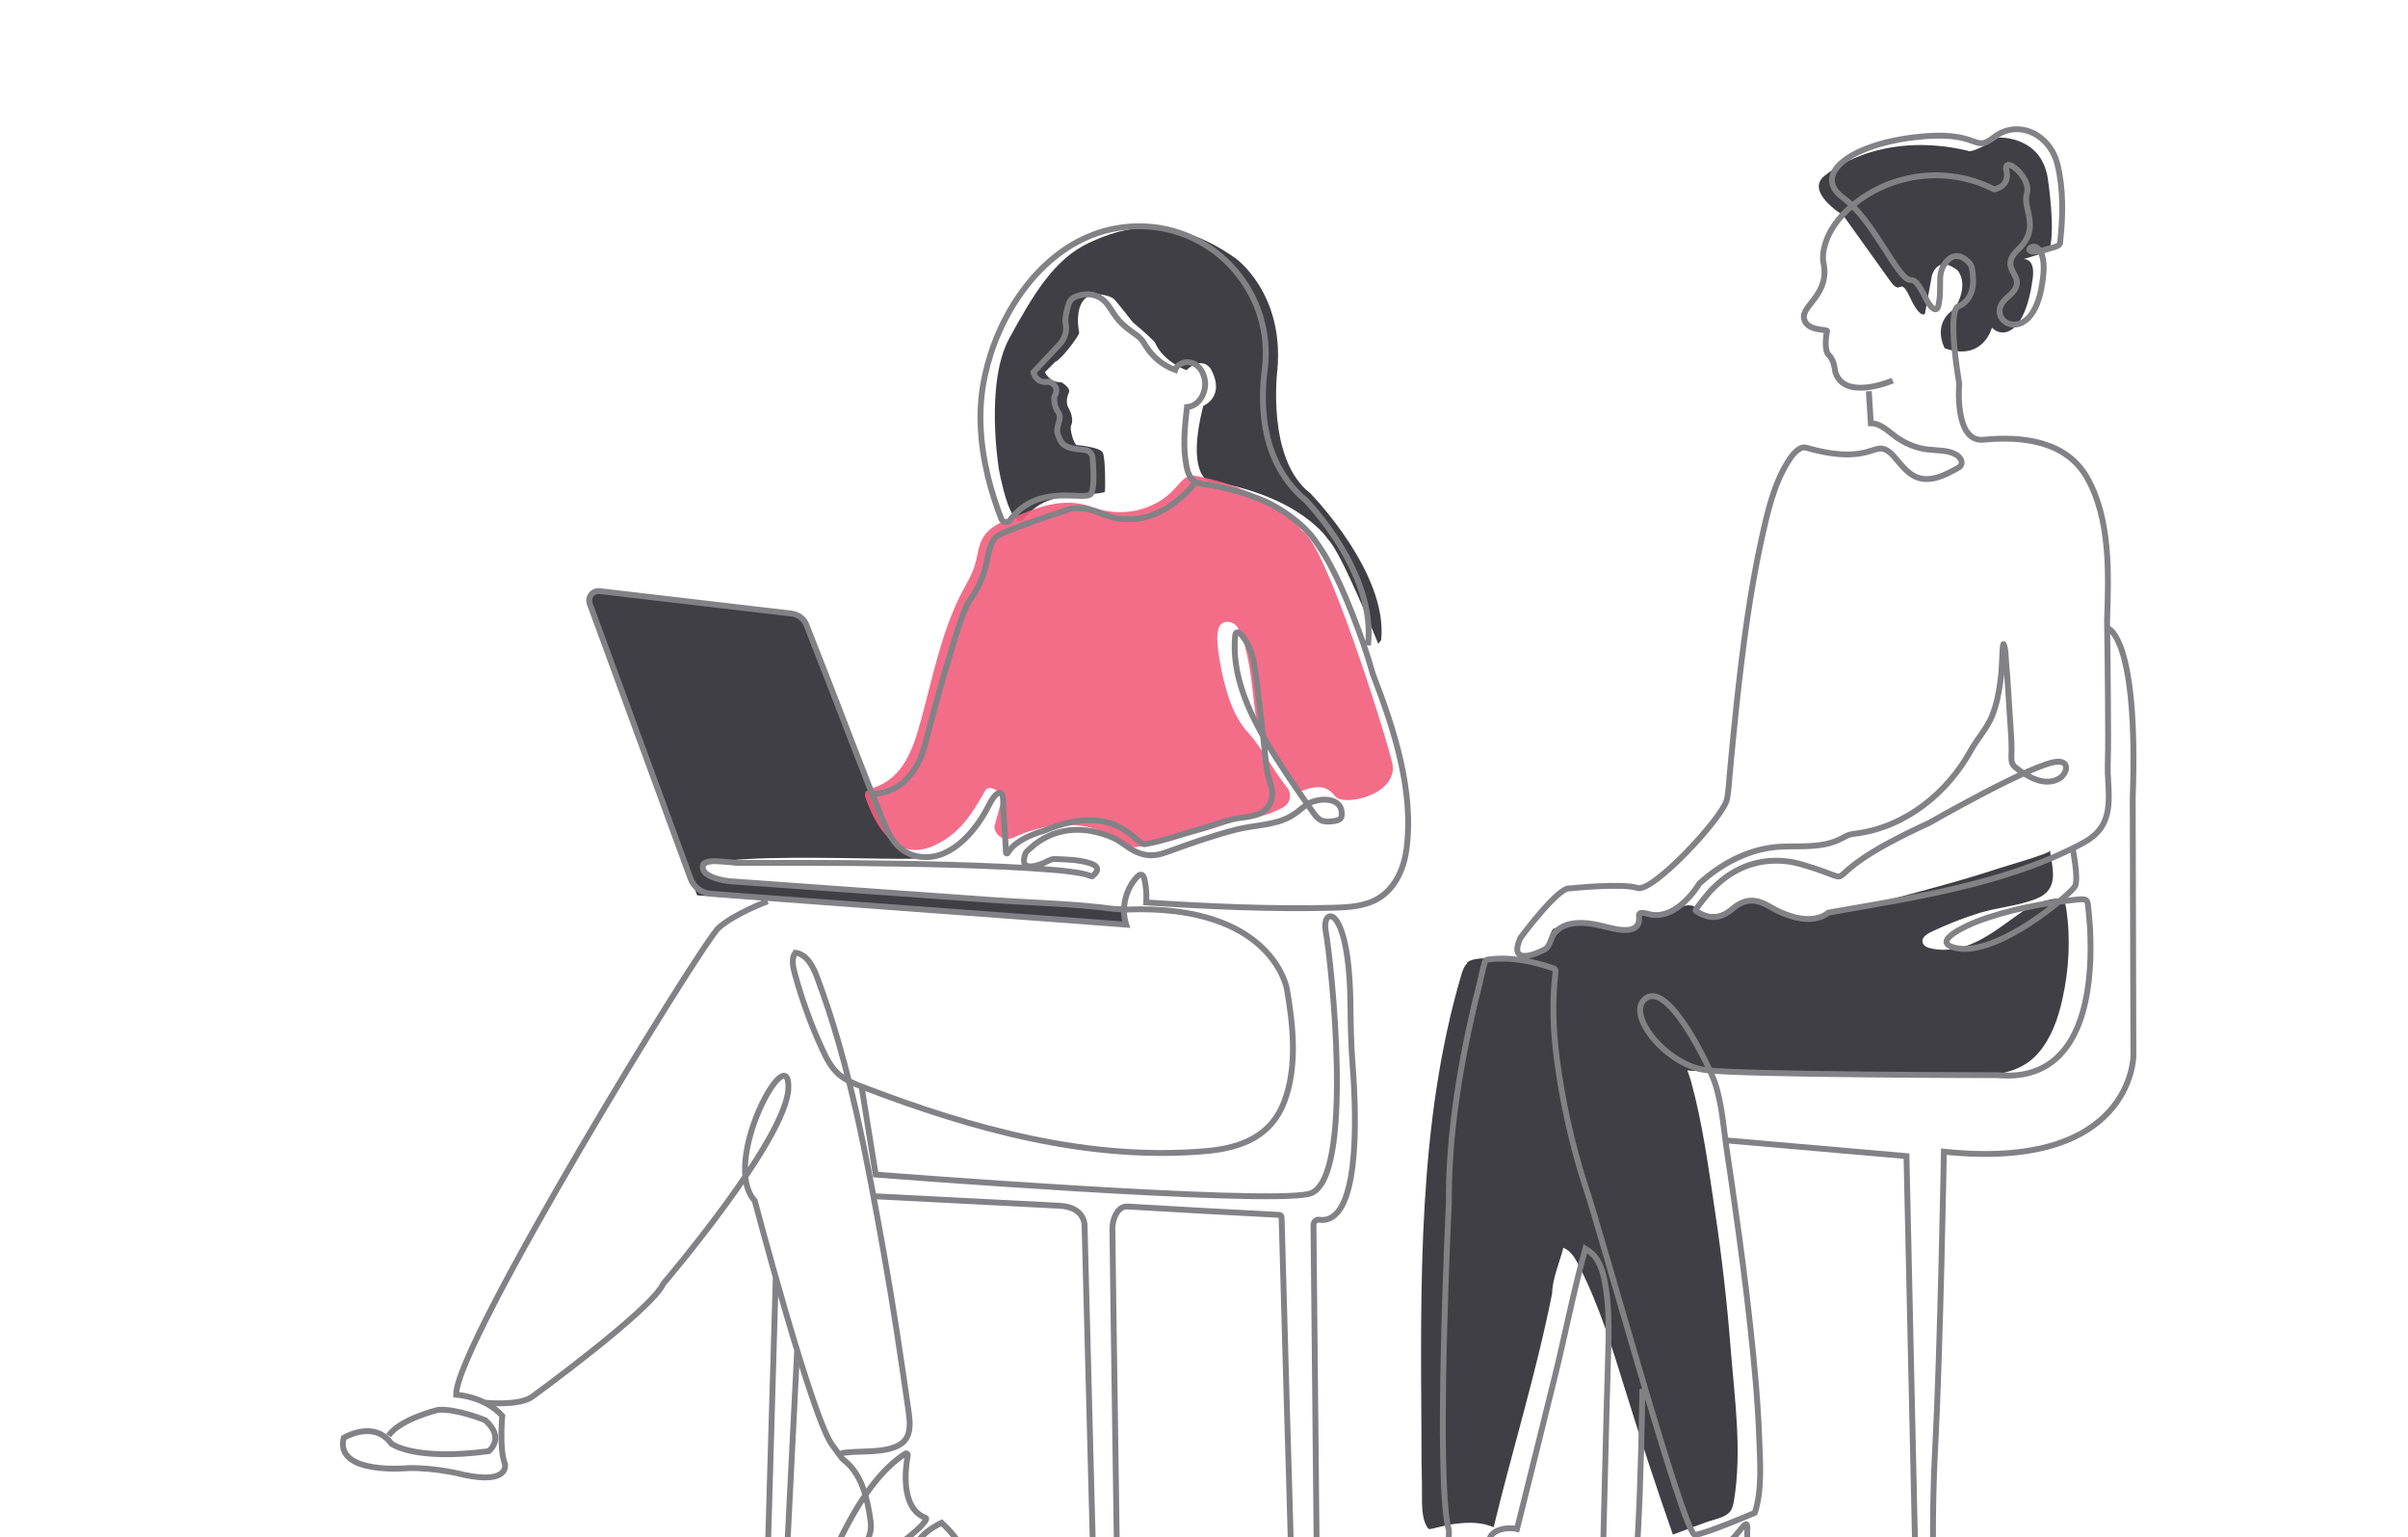 <svg width="520" height="332" viewBox="0 0 520 332" fill="none" xmlns="http://www.w3.org/2000/svg">
<g clip-path="url(#clip0_2634_614)">
<path d="M232.57 96.126C232.57 96.126 237.571 96.558 238.148 97.758C238.725 98.959 238.725 105.778 238.581 106.211C238.437 106.643 232.378 106.883 230.262 107.219C228.146 107.555 224.443 107.988 221.318 111.829C218.192 115.671 215.692 101.264 215.692 101.264C215.692 101.264 212.662 82.775 217.952 73.074C223.241 63.373 227.761 55.882 235.215 52.424C242.668 48.966 252.911 45.989 266.808 55.786C266.808 55.786 277.339 63.229 275.848 79.894C275.848 79.894 273.395 99.199 282.965 106.547C282.965 106.547 299.795 123.691 298.256 138.243L297.631 139.059C297.631 139.059 289.601 119.129 286.812 116.536C286.812 116.536 280.897 106.979 260.845 103.858C260.845 103.858 256.18 102.033 259.835 87.674C259.835 87.674 264.74 85.704 261.47 79.701C261.47 79.701 259.835 76.724 256.181 79.942C256.181 79.942 251.131 78.117 249.4 73.939C249.4 73.939 247.91 72.306 244.64 69.617C244.64 69.617 241.081 65.054 240.504 64.526C239.927 63.998 235.984 62.557 234.061 64.766C232.137 66.975 232.907 71.297 233.051 71.826C233.195 72.354 229.012 77.877 227.906 78.117L225.646 80.374C225.646 80.374 226.703 82.727 229.156 82.535C229.156 82.535 231.224 83.688 230.839 84.744C230.839 84.744 229.877 86.569 230.743 88.106C231.608 89.642 231.704 91.083 231.32 91.852C230.935 92.62 231.801 95.742 232.522 96.174L232.57 96.126Z" fill="#3F3F45"/>
<path d="M128.803 134.113L150.539 193.374L243.634 200.001L242.192 196.496C242.192 196.496 157.223 190.973 154.818 189.916C137.651 182.521 201.078 186.507 198.192 185.21C196.029 184.201 192.855 182.809 191.028 178.535C184.728 163.983 180.641 148.568 173.764 134.257C173.043 133.824 172.178 133.344 171.168 132.96C169.389 132.336 166.696 131.711 162.993 131.759L128.515 127.917C128.515 127.917 125.101 128.83 128.755 134.065L128.803 134.113Z" fill="#3F3F45"/>
<path d="M417.216 59.379L415.677 67.783C415.677 67.783 414.716 69.031 412.455 64.229C410.195 59.427 410.628 64.085 408.272 60.819L398.029 46.508C398.029 46.508 389.134 41.13 394.471 37.624C394.471 37.624 405.531 28.019 424.862 32.533C424.862 32.533 425.391 33.542 431.594 29.7C431.594 29.7 440.827 29.268 442.221 38.584C442.221 38.584 444.048 50.446 442.413 54.336C442.413 54.336 437.749 55.681 436.931 55.969C436.931 55.969 439.913 55.537 438.807 61.059C438.807 61.059 437.797 69.944 433.662 71.577C433.662 71.577 431.834 72.489 430.151 70.76C430.151 70.76 428.324 78.156 419.957 75.227C419.957 75.227 417.024 69.944 422.073 66.726C422.073 66.726 425.343 61.876 422.794 58.466C422.794 58.466 418.899 54.864 417.216 59.379Z" fill="#3F3F45"/>
<path opacity="0.9" d="M187.037 170.899C187.037 170.899 186.893 171.091 186.845 171.235C186.701 171.667 186.845 172.099 186.989 172.531C189.393 179.255 193.962 186.314 201.944 182.52C207.282 179.975 209.734 176.037 212.571 171.091C212.716 170.803 212.908 170.514 213.148 170.37C214.158 169.65 216.466 171.379 216.514 172.051L214.735 178.486C214.831 180.503 216.947 181.8 218.774 180.936C224.064 178.486 234.066 175.557 243.01 182.376C243.683 182.856 244.501 183.097 245.318 182.953C249.261 182.184 261.427 179.687 267.101 176.998C267.101 176.998 271.718 177.238 277.055 174.404C278.594 173.588 279.075 171.523 277.969 170.13C274.555 165.808 272.295 161.198 269.41 158.076C266.524 154.955 264.649 149.864 263.399 142.757C262.437 137.138 262.87 135.313 263.976 134.593C264.697 134.112 265.659 134.304 266.38 134.641C268.207 135.601 269.698 141.892 270.419 148.471C270.612 150.2 270.804 151.929 271.044 153.658C271.285 155.387 271.574 157.116 272.487 158.701C273.208 159.901 274.17 160.91 274.892 162.158C275.613 163.407 276.142 164.511 276.719 165.712C277.921 168.209 279.027 170.466 280.758 170.755C281.095 170.803 281.479 170.754 281.912 170.562C282.585 170.274 285.038 169.602 286.432 170.37C287.057 170.706 287.682 171.139 288.308 171.955C290.087 174.356 302.349 171.619 300.618 164.607C298.887 157.596 286.288 117.448 281.239 114.663C276.045 108.372 267.246 104.626 259.504 103.041C258.35 102.801 257.34 102.465 256.282 103.041C255.224 103.617 254.455 104.722 253.637 105.586C249.261 110.389 242.048 111.829 236.037 109.572C229.305 107.027 223.439 109.86 217.188 112.406C215.312 113.174 213.437 114.23 212.379 115.959C211.225 117.784 211.129 120.041 210.504 122.106C209.83 124.315 208.484 126.428 207.426 128.494C203.146 137.09 201.367 146.55 198.819 155.771C197.184 161.726 195.068 168.113 188.528 170.178C188.047 170.322 187.518 170.514 187.182 170.851L187.037 170.899Z" fill="#F25D7D"/>
<path d="M316.869 208.021C316.196 208.598 315.908 209.51 315.619 210.374C306.098 242.502 306.771 277.656 306.964 310.792C306.964 310.936 306.964 311.128 306.964 311.273C306.964 314.25 306.963 317.179 307.06 320.157C307.156 322.702 306.771 326.688 307.781 328.993C308.55 330.674 308.358 330.338 310.378 329.906C311.724 329.57 313.119 329.233 314.513 329.089C317.206 328.753 319.995 328.753 322.544 329.858C326.631 313.001 331.824 296.289 335.19 279.289C335.19 276.311 336.873 272.421 337.595 269.492C338.941 270.02 339.903 271.317 340.576 272.613C345.337 281.738 348.126 291.054 351.155 300.803C354.329 311.08 357.695 321.261 361.253 331.443C363.61 330.578 366.014 329.666 368.37 328.801C370.005 328.177 372.65 327.841 373.708 326.352C374.14 325.728 374.285 324.959 374.429 324.239C376.208 313.53 374.621 302.34 373.756 291.583C372.986 281.546 371.832 271.509 370.342 261.568C368.947 252.203 367.697 242.791 365.196 233.618C364.042 229.68 362.119 226.03 360.003 222.524C358.368 219.835 355.868 215.753 352.405 215.321C346.395 214.552 350.77 231.169 366.399 231.313C376.93 231.745 387.509 232.081 398.039 232.273C405.204 232.417 412.417 232.513 419.582 232.417C426.747 232.321 435.162 233.33 440.259 227.327C443 224.109 444.443 219.979 445.357 215.849C446.799 209.414 447.184 202.643 446.174 196.111C446.078 195.583 445.982 195.055 445.645 194.623C444.876 193.662 442.76 194.286 441.75 194.527C439.346 195.055 437.374 196.447 435.307 197.888C429.873 201.778 424.247 206.34 417.034 204.852C416.216 204.708 415.303 204.275 415.158 203.459C414.966 202.499 416.024 201.778 416.889 201.346C420.304 199.713 423.91 198.272 427.517 197.168C431.123 196.063 435.21 195.727 438.913 194.431C440.163 193.998 441.414 193.422 442.231 192.413C443.289 191.117 443.433 189.484 443.289 187.899C443.193 186.507 442.808 185.162 442.712 183.721C442.712 184.346 432.998 187.083 431.748 187.515C427.805 188.812 423.814 190.012 419.823 191.117C411.696 193.326 404.05 195.583 395.683 196.832C393.712 197.12 393.135 197.84 391.211 198.32C389.095 198.897 381.017 194.863 378.757 194.479C375.054 193.806 374.718 198.224 368.178 197.36C365.87 197.072 366.591 195.823 365.293 195.583C362.744 195.055 357.358 198.561 355.242 197.072C354.088 196.303 353.175 201.826 350.674 200.722C351.155 200.914 347.885 199.713 347.645 199.857C346.491 200.578 345.385 199.857 344.038 199.713C340.624 199.377 339.278 199.713 335.767 200.482C334.613 200.722 334.613 203.603 333.988 204.612C333.603 205.236 331.776 205.14 331.151 205.572C327.881 207.781 322.399 206.581 318.985 207.109C318.264 207.205 317.543 207.349 316.966 207.781C316.869 207.829 316.821 207.877 316.773 207.973L316.869 208.021Z" fill="#3F3F45"/>
<path d="M165.779 194.67C165.779 194.67 158.807 197.216 155.2 200.385C151.594 203.555 98.266 290.526 98.506 301.235C98.506 301.235 104.709 301.572 108.46 305.798C108.46 305.798 107.787 313.049 109.037 316.171C109.037 316.171 110.191 320.685 100.093 318.524C100.093 318.524 94.419 316.987 88.264 317.083C88.264 317.083 72.203 318.668 74.222 310.552C74.222 310.552 80.714 306.566 84.513 311.801C84.513 311.801 89.37 315.594 105.527 313.433C105.527 313.433 109.181 310.696 104.806 306.758C104.806 306.758 98.699 304.213 94.611 304.501C94.611 304.501 86.292 306.518 83.936 310.072" stroke="#828286" stroke-width="1.264" stroke-miterlimit="10"/>
<path d="M295.422 139.395C297.202 123.499 281.958 108.036 281.958 108.036C272.437 100.064 272.1 87.817 273.11 79.846C275.226 63.565 262.579 48.918 246.134 48.87C244.932 48.87 244.21 48.918 244.21 48.918C241.421 49.11 238.68 49.687 236.035 50.695C223.677 55.401 215.406 68.56 212.714 80.998C211.079 88.346 211.608 95.693 213.339 102.945C214.108 106.067 215.07 109.092 216.224 112.07C216.512 112.838 217.618 113.03 218.099 112.358C224.399 103.857 234.785 108.612 235.699 106.499C236.372 104.962 236.132 101.072 235.939 98.863C235.843 97.951 235.122 97.23 234.16 97.182C229.688 96.846 229.255 95.933 228.534 94.109C227.668 92.092 229.592 90.555 228.534 89.066C227.476 87.577 227.669 85.704 227.669 85.704C229.159 83.159 226.418 82.439 226.418 82.439C223.773 82.967 223.148 80.422 223.148 80.422L228.726 74.467C229.88 73.266 230.506 71.537 230.121 69.905C229.88 68.752 230.458 66.783 230.698 65.919C231.083 64.382 232.237 63.95 233.727 63.661C235.41 63.325 237.238 63.806 238.488 65.006C239.498 65.967 240.123 67.263 240.988 68.416C241.902 69.664 243.104 70.721 244.402 71.633C245.124 72.162 245.893 72.642 246.47 73.314C246.903 73.794 247.192 74.419 247.576 74.947C249.019 77.204 251.231 78.981 253.779 79.894C254.308 78.405 256.328 77.829 257.771 78.501C259.213 79.173 260.031 80.758 260.223 82.343C260.511 84.84 258.877 87.769 256.328 87.913C255.847 92.188 255.366 96.51 256.232 100.736C256.472 102.033 257.001 103.473 258.155 104.098C258.732 104.386 259.358 104.482 259.983 104.578C264.599 105.202 269.119 106.499 273.399 108.372C276.62 109.812 281.237 113.126 283.353 115.911C287.248 120.954 289.844 127.101 292.153 132.912C293.788 137.09 295.278 141.316 296.48 145.638C301 157.308 305.472 170.995 303.693 183.673C303.116 187.707 301.289 191.741 297.875 193.902C294.942 195.775 291.287 195.967 287.777 196.063C274.36 196.399 260.896 195.775 247.528 194.911C247.624 193.23 247.528 191.549 247.143 189.916C247.047 189.484 246.807 188.908 246.374 188.908C246.086 188.908 245.845 189.1 245.653 189.292C243.056 191.981 242.046 196.159 243.2 199.713C235.747 199.137 228.293 198.56 220.84 198.032L190.305 195.775L162.415 193.71L153.519 193.038C151.499 192.894 149.768 191.597 149.095 189.676L127.36 130.415C126.831 128.974 127.985 127.485 129.524 127.677L170.974 132.528C172.417 132.72 173.619 133.632 174.148 134.977L179.39 148.376C183.044 157.788 186.603 167.249 190.401 176.566C191.171 178.39 191.94 180.263 193.142 181.848C194.297 183.337 195.931 184.441 197.759 184.874C204.635 186.506 210.261 180.071 213.146 174.693C213.723 173.588 214.252 172.387 215.166 171.571C215.406 171.379 215.695 171.187 215.983 171.235C216.272 171.283 216.464 171.571 216.512 171.859C216.705 172.772 216.609 173.924 216.657 174.885C216.753 175.989 216.801 177.094 216.897 178.246C217.041 180.215 217.137 182.184 217.234 184.153C217.234 184.345 217.522 184.441 217.618 184.249C219.349 180.984 225.553 179.399 225.553 179.399C241.181 172.868 245.316 182.617 247.192 182.328C251.183 181.656 255.126 180.215 259.021 179.111C261.425 178.438 263.781 177.526 266.186 176.95C268.59 176.373 271.571 176.614 273.447 174.693C274.36 173.732 274.841 172.387 274.745 171.043C274.649 169.89 274.168 168.786 273.88 167.681C273.591 166.625 273.447 165.472 273.351 164.367C272.581 157.692 271.956 151.065 270.994 144.438C270.61 141.7 269.792 138.915 267.869 136.898C267.676 136.706 267.484 136.514 267.244 136.562C266.859 136.562 266.715 137.09 266.715 137.474C265.993 145.542 269.456 153.418 273.591 160.43C276.621 165.568 280.035 170.418 283.449 175.317C283.978 176.037 284.507 176.806 285.324 177.19C286.19 177.574 287.152 177.478 288.065 177.334C288.642 177.238 289.267 177.142 289.556 176.662C289.7 176.469 289.748 176.181 289.748 175.941C289.892 171.811 284.314 172.291 282.102 173.828C280.996 174.645 279.987 175.605 278.785 176.277C275.37 178.294 270.658 178.198 266.859 179.207C262.195 180.407 257.626 181.992 253.106 183.625C251.664 184.153 250.173 184.73 248.634 184.73C247.817 184.73 247.047 184.586 246.278 184.345C244.451 183.769 243.104 182.569 241.517 181.56C240.171 180.744 238.488 180.167 236.949 179.783C234.208 179.063 231.323 179.015 228.582 179.783C226.659 180.311 224.88 181.272 223.341 182.472C223.004 182.761 221.61 183.961 221.561 184.105C220.984 185.402 220.648 187.179 222.571 187.131C223.293 187.131 224.062 186.891 224.735 186.651C225.649 186.362 226.562 185.69 227.476 185.546C227.717 185.546 227.909 185.546 228.149 185.546C230.506 185.642 233.102 185.69 235.41 186.458C236.035 186.651 237.189 187.131 236.901 188.043C236.853 188.235 236.709 188.379 236.613 188.523C236.42 188.764 236.228 188.956 235.987 189.148C235.987 189.148 235.891 189.196 235.843 189.244C235.795 189.244 235.699 189.244 235.651 189.244C234.497 188.764 233.198 188.572 231.948 188.379C229.688 188.043 227.428 187.851 225.168 187.707C222.187 187.467 219.157 187.323 216.176 187.179C212.714 187.035 209.251 186.891 205.789 186.795C202.134 186.699 198.48 186.603 194.825 186.555C191.171 186.506 187.612 186.458 184.054 186.41C180.784 186.41 177.514 186.362 174.292 186.362C171.648 186.362 168.955 186.362 166.31 186.362C164.531 186.362 162.704 186.362 160.924 186.362C160.251 186.362 159.626 186.362 158.953 186.362C158.087 186.266 157.222 186.17 156.356 186.122C155.491 186.074 152.076 185.594 151.788 186.939C151.259 189.436 156.404 190.252 157.847 190.348L187.997 192.509L214.252 194.382C222.956 195.007 231.852 195.151 240.46 196.303L243.345 196.447C274.986 195.247 277.919 213.688 277.919 213.688C279.265 221.468 280.179 230.256 277.39 237.796C274.601 245.336 268.253 247.881 260.656 248.601C235.314 250.858 210.069 243.895 186.314 234.77C184.439 234.05 182.515 233.282 181.025 231.937C179.438 230.496 178.428 228.527 177.562 226.606C175.11 221.324 173.138 215.801 171.6 210.182C171.215 208.693 170.878 207.013 171.744 205.764C174.244 206.1 175.591 208.742 176.456 211.095C183.621 230.208 187.276 250.714 190.882 270.788C192.902 282.122 194.585 293.504 196.22 304.933C196.508 307.046 196.749 309.448 195.402 311.08C194.489 312.185 193.094 312.665 191.748 313.001C188.67 313.674 185.449 313.385 182.323 313.77C182.083 313.77 181.794 313.866 181.65 314.058C181.313 314.49 181.794 315.018 182.227 315.354C186.122 318.38 187.324 323.663 187.997 328.513C188.334 330.866 187.564 332.115 186.651 334.132C185.737 336.149 185.304 338.454 185.064 340.615C185.064 340.855 185.016 343.448 185.064 345.417C185.064 346.714 184.294 347.915 183.092 348.443C176.985 351.228 180.063 356.991 180.063 356.991C185.929 359.056 192.806 349.163 192.806 349.163C194.825 342.104 206.895 336.869 207.376 334.9C207.857 332.931 203.337 328.897 203.337 328.897C201.125 330.002 198.672 331.587 197.711 333.94C197.278 334.996 197.037 336.101 196.557 337.109C196.124 337.974 195.547 338.79 194.922 339.51C192.998 341.864 190.786 343.977 188.478 345.898C186.506 343.544 186.651 339.078 189.247 337.205C201.99 328.177 199.874 327.841 199.874 327.841C194.345 325.728 195.547 316.987 196.027 314.298C196.076 314.01 195.739 313.77 195.499 313.962C176.072 326.496 169.305 378.176 163.053 368.427C157.485 360.539 105.509 333.147 47.037 349.163C-11.435 365.179 -16.54 379.863 -37.887 368.427C-59.234 356.991 -25.821 339.895 -13.291 348.443C-0.762 356.991 -52.739 416.221 -158.546 415.757C-243.192 415.386 -268.066 467.881 -269.922 494.175" stroke="#828286" stroke-width="1.264" stroke-miterlimit="10"/>
<path d="M104.758 302.964C104.758 302.964 112.259 303.732 115 301.619C115 301.619 140.727 282.89 143.227 277.271C143.227 277.271 170.059 245.864 170.252 234.914C170.444 223.965 155.489 251.002 162.991 259.358C162.991 259.358 175.541 306.998 179.821 312.233C179.821 312.233 181.216 314.106 181.408 314.49" stroke="#828286" stroke-width="1.264" stroke-miterlimit="10"/>
<path d="M167.516 276.119L165.16 357.616C165.16 357.616 165.689 360.401 167.516 360.257C169.344 360.113 169.248 349.404 169.248 349.404L172.133 291.823" stroke="#828286" stroke-width="1.264" stroke-miterlimit="10"/>
<path d="M258.109 104.193C258.109 104.193 249.645 115.959 237.816 110.917C237.816 110.917 233.344 108.756 229.978 110.292C229.978 110.292 217.764 114.278 215.456 115.719C214.254 116.487 213.628 118.504 213.292 120.281C212.763 123.499 211.609 126.572 209.685 129.262C209.541 129.454 209.397 129.694 209.253 129.886C206.944 133.056 199.587 161.39 199.587 161.39C199.587 161.39 197.327 171.235 188.527 171.427" stroke="#828286" stroke-width="1.264" stroke-miterlimit="10"/>
<path d="M188.43 258.35L228.679 260.415C234.353 260.655 234.209 264.689 234.209 264.689L236.565 355.694C237.334 361.553 241.47 360.257 241.47 356.319C241.47 352.381 240.22 269.107 240.22 265.314C240.22 263.633 241.037 260.991 242.961 260.607C243.249 260.559 243.586 260.607 243.874 260.607C254.597 261.232 265.321 261.856 276.044 262.384C276.188 262.384 276.381 262.384 276.525 262.48C276.717 262.624 276.765 262.912 276.765 263.201C277.15 276.455 277.487 289.758 277.871 303.012L278.352 319.196L278.785 334.612C278.881 338.022 277.679 360.209 280.805 360.737C282.872 361.121 284.555 359.44 284.555 357.471L283.642 264.593C283.642 263.969 284.171 263.345 284.796 263.441C293.692 264.737 292.971 241.542 292.105 230.16C291.768 225.886 291.672 221.564 291.624 217.242C291.432 194.671 285.277 195.775 286.287 201.106C287.393 206.965 292.778 255.517 282.632 257.87C272.486 260.223 189.104 253.692 189.104 253.692L186.074 234.818" stroke="#828286" stroke-width="1.264" stroke-miterlimit="10"/>
<path d="M408.711 82.198C408.711 82.198 398.132 86.761 396.304 80.23C396.304 80.23 396.112 77.78 394.958 76.724C393.804 75.667 394.381 72.065 394.573 71.537C394.765 71.009 390.149 71.681 389.572 68.8C388.995 65.918 395.391 63.565 393.708 56.41C393.708 56.41 392.842 51.031 399.093 45.22C406.787 38.065 418.28 35.904 428.089 39.745C428.907 40.082 429.772 40.466 430.638 40.898C430.638 40.898 434.1 40.37 433.283 36.816C432.465 33.262 438.765 38.305 437.707 41.762C436.649 45.22 440.88 49.014 435.831 53.864C430.782 58.715 439.197 59.531 433.427 64.286C427.657 69.04 438.909 75.955 441.025 61.116C441.313 59.195 441.554 57.082 440.977 55.161C440.688 54.201 439.678 52.616 438.428 53.528C438.332 53.576 438.236 53.672 438.236 53.816C438.139 54.153 438.62 54.345 439.005 54.345C440.111 54.345 441.169 54.105 442.227 53.768C442.804 53.576 444.535 53.288 444.824 52.664C444.824 52.568 444.872 52.472 444.872 52.376C445.497 46.757 445.641 40.994 444.295 35.471C443.189 30.909 439.101 27.355 434.437 27.98C433.187 28.172 431.888 28.652 430.686 29.564C425.926 33.358 427.849 27.884 413.327 29.66C398.805 31.437 391.447 37.968 398.035 42.723C404.623 47.477 409.913 60.684 412.654 60.492C413.808 60.396 414.721 62.365 415.202 63.133C415.827 64.189 416.452 66.014 417.558 66.687C418.424 67.215 418.616 66.014 418.712 65.39C418.905 64.382 418.953 63.325 418.953 62.317C419.001 60.828 418.809 59.483 419.386 58.042C419.674 57.37 420.059 56.698 420.636 56.17C421.165 55.641 421.886 55.257 422.656 55.305C423.425 55.305 424.098 55.737 424.675 56.218C425.012 56.506 425.3 56.794 425.541 57.13C425.781 57.562 425.877 58.042 425.925 58.523C426.118 59.915 426.214 61.356 425.829 62.701C425.397 64.334 424.339 65.63 422.752 66.255C422.752 66.255 420.444 66.687 423.088 82.871C423.088 82.871 421.934 95.597 428.33 94.973C436.745 94.156 446.218 95.213 450.738 103.233C455.787 112.213 455.355 124.027 455.018 134.016C455.114 139.971 455.162 145.878 455.21 151.833C455.21 156.251 455.306 160.717 455.162 165.136C455.018 169.554 456.412 175.077 453.575 178.967C452.325 180.695 450.45 181.8 448.526 182.76C432.177 191.117 412.702 193.95 394.813 197.12C394.813 197.12 390.967 200.961 382.119 195.775C379.185 194.046 376.781 194.046 374.232 196.207C371.684 198.368 369.28 198.8 366.154 196.687C365.913 196.543 369.087 192.701 369.472 192.317C370.866 190.876 372.405 189.532 374.136 188.523C378.705 185.738 384.138 185.21 389.236 186.746C404.575 191.261 388.274 190.684 416.549 177.766C416.549 177.766 439.39 164.655 444.343 164.511C447.132 164.415 446.314 167.249 444.583 168.209C441.554 169.89 437.899 167.825 435.495 165.952C435.11 165.664 434.725 165.328 434.533 164.848C434.196 163.935 434.437 162.542 434.389 161.534C434.389 160.141 434.293 158.748 434.196 157.404C434.052 154.666 433.812 151.881 433.667 149.144C433.523 146.983 433.379 144.774 433.187 142.612C433.09 141.556 433.138 140.211 432.706 139.203C432.513 138.723 432.417 140.692 432.417 140.884C432.321 142.949 432.273 145.014 431.984 147.079C431.648 149.624 431.167 152.169 430.205 154.57C429.099 157.308 427.128 159.373 425.685 161.918C420.636 171.187 411.548 178.63 400.872 180.023C400.343 180.071 399.815 180.167 399.286 180.311C398.757 180.503 398.276 180.791 397.795 181.032C393.66 183.241 389.235 182.664 384.763 182.856C378.945 183.097 373.415 185.594 368.895 189.196C368.222 189.724 367.597 190.3 366.971 190.828C366.971 190.828 362.211 198.944 356.152 197.456C356.152 197.456 354.036 196.735 353.94 197.552C353.844 198.368 355.046 202.354 347.208 200.289C344.419 199.569 341.197 198.848 338.36 199.761C337.35 200.097 336.485 200.625 335.763 201.442C334.946 202.354 334.802 204.035 333.936 204.803C333.792 204.947 333.599 205.043 333.407 205.14C332.205 205.716 331.003 206.292 329.656 206.436C329.223 206.484 328.743 206.484 328.358 206.292C327.012 205.668 327.925 203.555 328.31 202.594C328.31 202.594 336.581 191.405 338.985 191.885C338.985 191.885 350.334 190.684 353.603 191.789C356.873 192.893 372.165 176.469 372.934 172.627C373.367 170.418 373.415 168.065 373.655 165.808C374.088 161.102 374.569 156.395 375.05 151.737C376.348 139.923 377.839 128.109 380.388 116.488C381.686 110.629 383.08 104.241 386.446 99.199C386.975 98.382 387.601 97.614 388.37 97.086C388.658 96.894 388.995 96.702 389.332 96.654C389.764 96.606 390.197 96.702 390.582 96.846C394.958 98.046 399.67 98.815 403.998 97.374C404.815 97.134 405.585 96.798 406.45 96.894C407.364 97.038 408.133 97.662 408.807 98.382C410.394 100.111 411.74 102.224 413.952 103.089C415.395 103.665 417.03 103.521 418.472 103.089C419.915 102.657 421.309 101.888 422.656 101.168C422.944 101.024 423.233 100.832 423.425 100.544C424.002 99.679 423.185 98.575 422.223 98.094C420.444 97.182 418.328 97.326 416.308 97.086C413.808 96.798 411.403 95.789 409.336 94.3C407.653 93.052 406.066 91.419 403.998 91.419C403.854 89.114 403.71 86.809 403.565 84.504" stroke="#828286" stroke-width="1.264" stroke-miterlimit="10"/>
<path d="M447.57 183.193C447.57 183.193 448.917 189.82 448.099 191.405C447.282 192.99 431.365 206.725 422.373 204.756C416.458 203.459 425.162 199.713 426.893 199.041C433.866 196.399 441.271 195.055 448.628 194.286C450.984 194.046 450.792 194.43 451.033 196.784C451.225 198.705 451.369 200.578 451.417 202.498C451.754 213.784 449.782 230.833 435.501 232.225C434.154 232.369 432.76 232.321 431.413 232.225C431.413 232.225 376.787 232.177 368.324 231.121C359.861 230.064 350.724 218.827 355.485 215.561C360.486 212.151 369.237 230.592 370.295 233.762C371.93 238.564 372.219 244.039 372.988 249.034C373.565 252.779 374.094 256.525 374.623 260.271C375.873 269.011 377.027 277.8 377.989 286.636C378.855 294.704 379.624 302.82 379.913 310.936C380.105 316.027 380.538 321.838 378.951 326.736C378.951 326.736 368.372 331.298 366.016 331.491C363.659 331.683 345.29 264.497 342.309 256.093C339.472 247.257 337.404 237.988 336.202 228.768C335.385 222.524 335.144 216.233 335.913 209.942C335.913 209.75 335.913 209.51 335.817 209.366C335.721 209.222 335.577 209.174 335.433 209.126C330.864 207.589 326.152 206.58 321.295 207.253C321.151 207.253 320.959 207.301 320.862 207.397C320.766 207.493 320.718 207.637 320.67 207.733C320.093 209.558 319.804 211.431 319.324 213.256C318.795 215.321 318.266 217.434 317.833 219.499C316.967 223.293 316.198 227.135 315.525 230.977C314.13 238.949 313.168 247.017 312.928 255.085C312.88 256.669 312.88 258.254 312.88 259.839C312.88 259.839 309.947 320.205 312.88 330.53C312.88 330.53 313.457 338.022 307.398 340.711C303.744 342.296 302.782 345.417 301.532 348.923C301.387 349.307 301.243 349.644 301.003 349.932C300.714 350.268 300.281 350.46 299.897 350.652C296.771 352.189 292.732 355.839 288.981 354.254C285.23 352.669 290.856 364.051 297.444 361.361C304.032 358.672 307.639 352.429 319.564 354.206C331.489 355.983 324.613 346.57 324.228 344.841C323.844 343.112 318.41 353.918 304.032 352.429C304.032 352.429 302.974 350.988 305.234 350.46C307.494 349.932 319.42 347.434 322.161 343.16C323.94 340.375 322.497 337.253 321.824 334.372C321.536 333.171 321.391 332.115 322.353 331.25C323.7 330.098 325.96 329.858 327.595 330.242C327.595 330.242 335.144 299.939 335.769 297.298C338.029 288.125 339.809 278.808 342.357 269.684C343.463 270.356 344.377 271.173 345.002 272.277C345.723 273.526 346.156 274.918 346.444 276.359C347.598 281.834 347.406 287.453 347.262 293.023C347.021 300.899 346.829 308.775 346.637 316.651L345.964 343.256L345.675 355.07C345.675 355.07 340.289 357.231 344.954 360.449C349.618 363.667 366.208 361.217 366.448 359.344C366.689 357.471 372.7 355.887 376.402 357.712C380.105 359.536 386.452 355.743 383.134 347.771C383.134 347.771 383.375 344.601 371.209 353.63C371.209 353.63 360.774 360.113 357.552 354.974C354.331 349.836 367.41 355.214 371.305 350.94C375.2 346.666 381.259 344.409 380.778 342.2C380.297 339.991 376.979 335.188 377.316 330.626C377.653 326.064 374.623 333.94 371.449 333.796C368.276 333.652 366.929 332.691 366.929 332.691C366.929 332.691 370.007 340.567 365.727 344.025C361.447 347.482 357.023 352.525 352.696 352.381C352.696 352.381 346.444 354.59 346.012 355.022C345.579 355.454 349.522 349.307 351.83 346.474C354.138 343.641 354.667 299.987 354.667 299.987" stroke="#828286" stroke-width="1.264" stroke-miterlimit="10"/>
<path d="M372.652 246.296L411.699 249.706L414.007 354.254" stroke="#828286" stroke-width="1.264" stroke-miterlimit="10"/>
<path d="M455.313 135.793C455.313 135.793 461.805 137.858 460.554 172.244L460.699 228.095C460.699 228.095 460.554 253.02 419.777 248.746C419.777 248.746 419.008 291.823 417.902 312.617C416.796 333.412 417.902 354.206 417.902 354.206C417.902 354.206 443.195 337.583 472.688 349.169C518.506 367.169 531.146 339.689 531.146 339.689" stroke="#828286" stroke-width="1.264" stroke-miterlimit="10"/>
</g>
<defs>
<clipPath id="clip0_2634_614">
<rect width="520" height="332" fill="white"/>
</clipPath>
</defs>
</svg>
